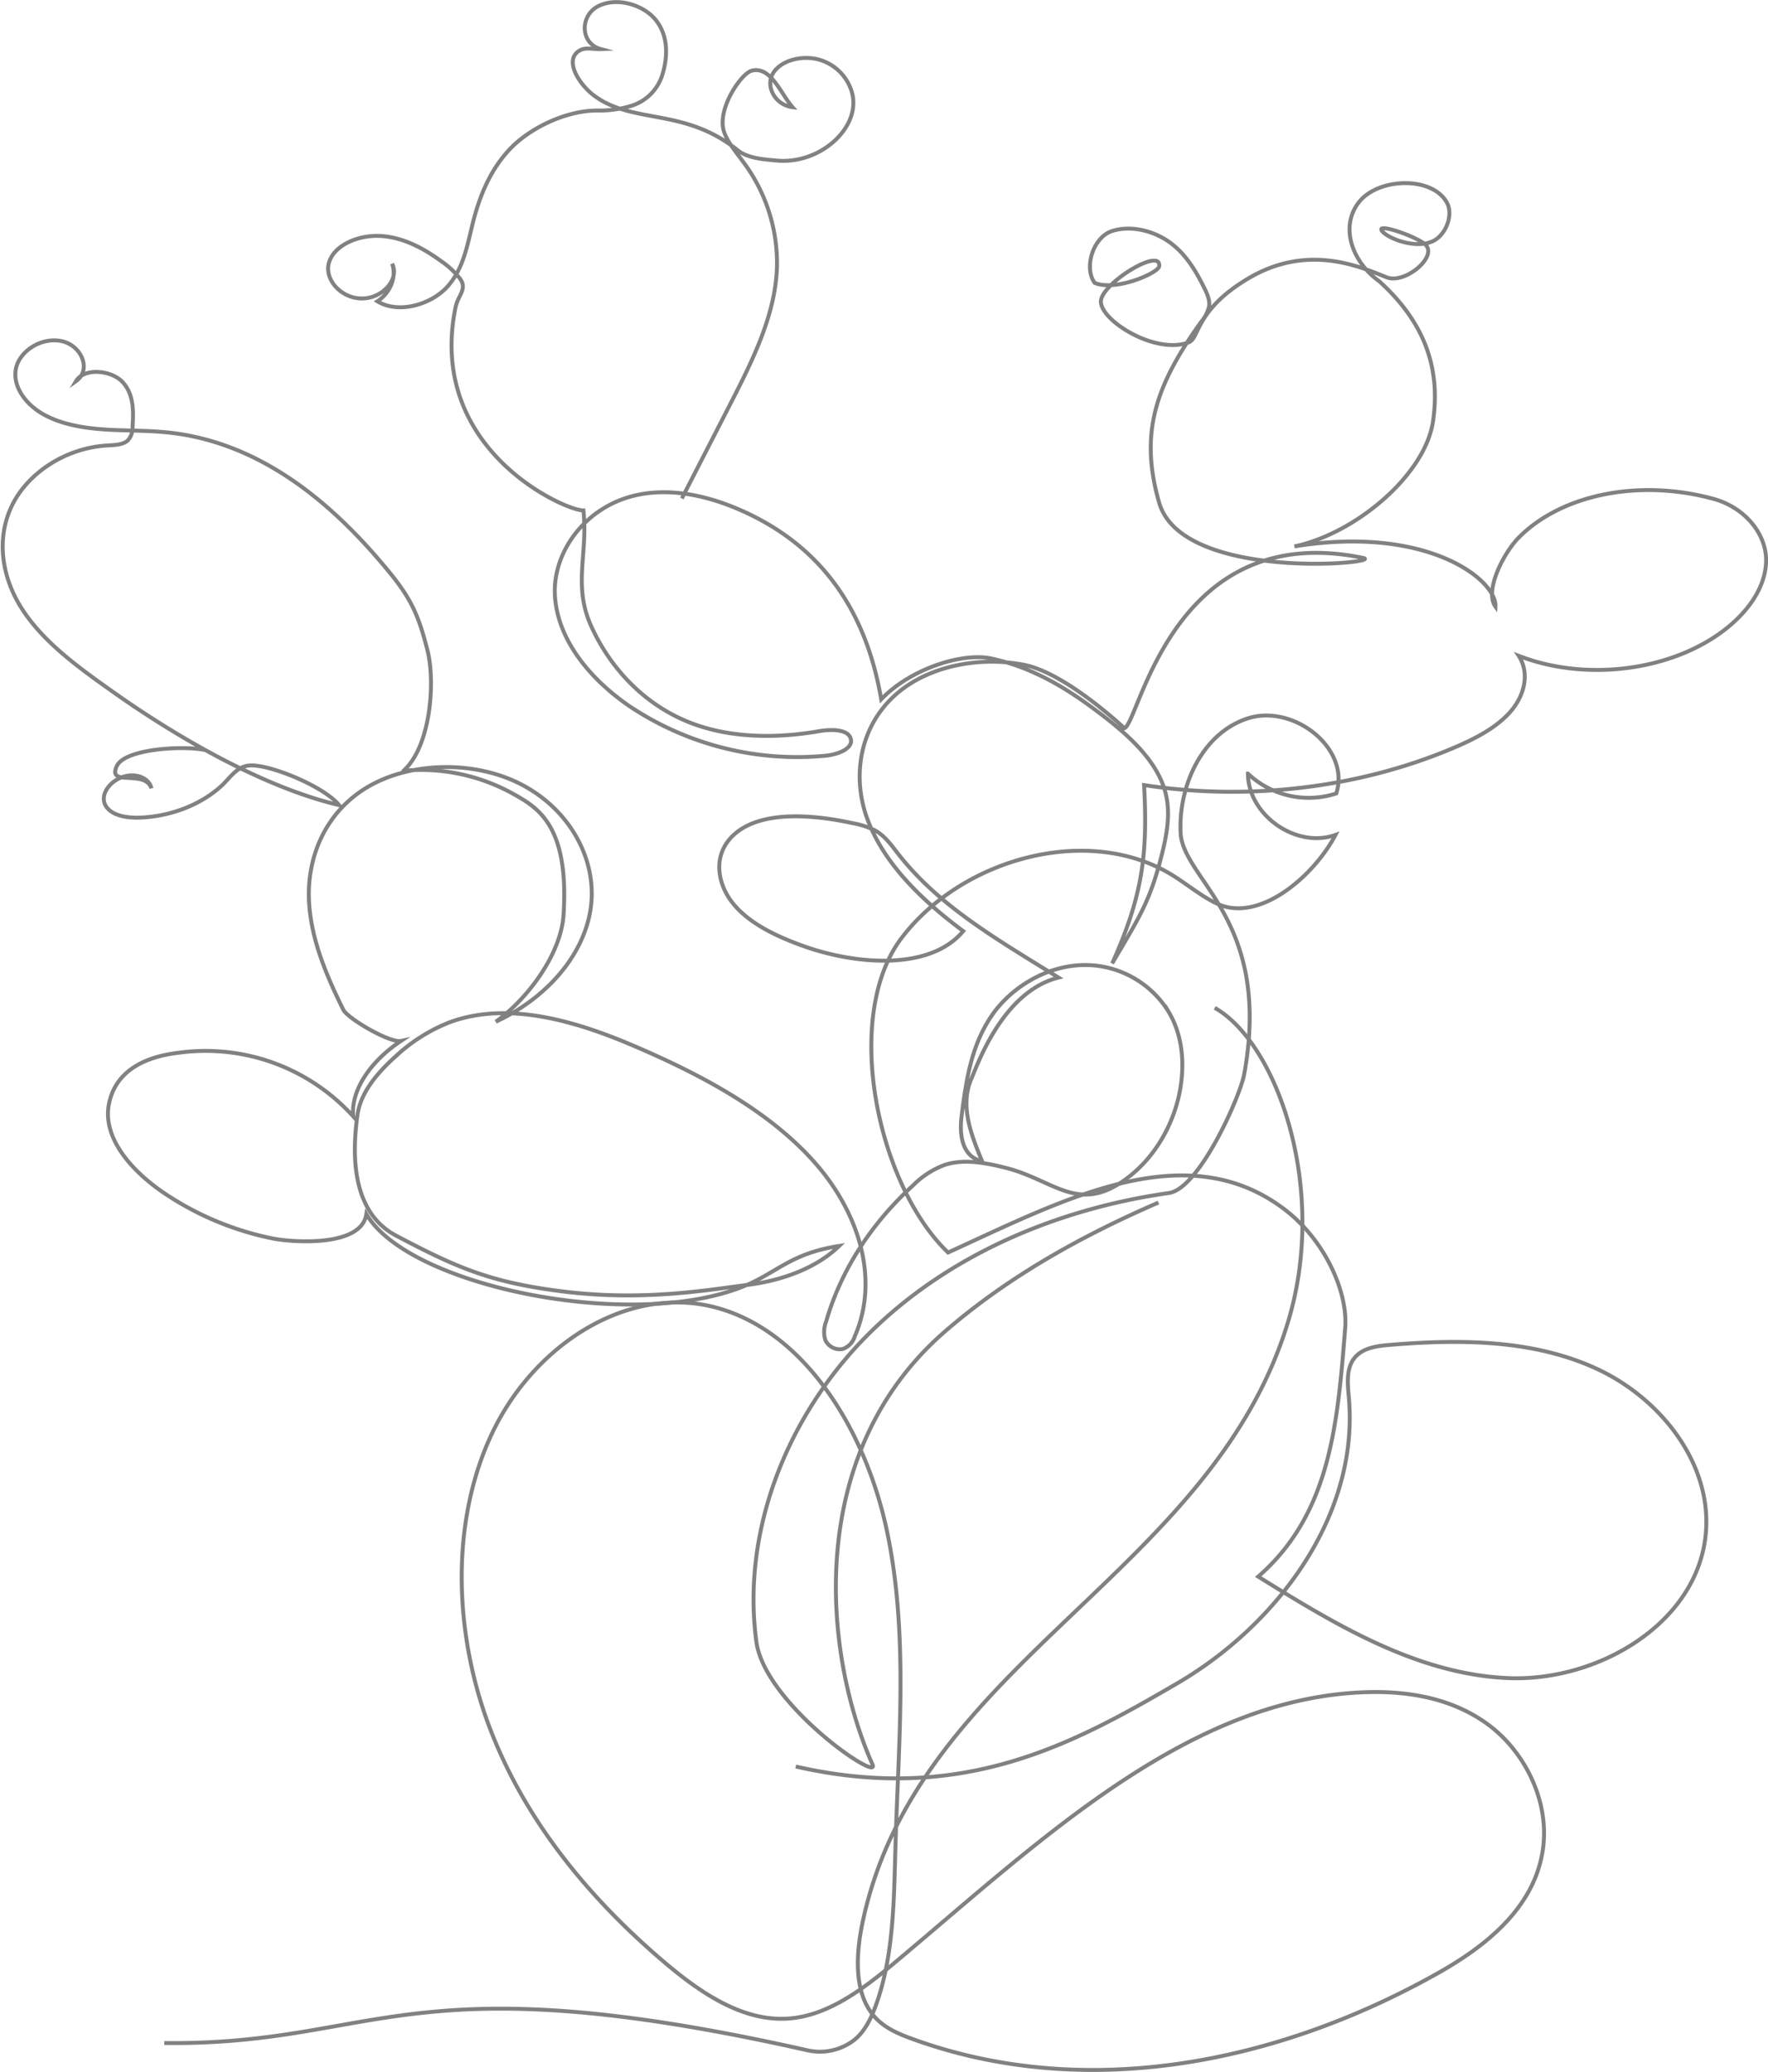 <svg xmlns="http://www.w3.org/2000/svg" width="451.188" height="528.621" viewBox="0 0 451.188 528.621">
  <g id="Group_59" data-name="Group 59" transform="translate(-211.368 -162.064)" opacity="0.496">
    <path id="Path_1" data-name="Path 1" d="M500.352,227.593" transform="translate(-121.21)" fill="none" stroke="#000" stroke-miterlimit="10" stroke-width="1"/>
    <path id="Path_2" data-name="Path 2" d="M263.49,353.373c-5.617-1.111-20.259-.284-22.316,4.125-2.526,5.414,7.158.773,8.842,5.672-.526-2.492-3.845-4.1-7.364-2.878s-6.022,4.846-4.162,7.574c1.6,2.355,5.443,2.926,8.739,2.785,7.859-.335,15.5-3.341,20.713-8.152,2.04-1.881,3.656-4.614,6.675-5.1,4.663-.757,19.3,5.123,23.3,10.072-19.528-4.588-41.649-17.566-57.029-28.41-9.3-6.554-18.828-13.351-24.322-22.32-4.834-7.891-6.12-17.426-2.174-25.64s13.514-14.733,24.293-15.383c1.861-.112,3.961-.135,5.24-1.244a4.765,4.765,0,0,0,1.273-3.555c.241-3.906.361-8.163-2.482-11.311s-9.87-3.818-11.951-.3c4.113-2.92,1.36-9.359-3.974-10.274s-10.736,2.952-11.413,7.368,2.536,8.8,7.013,11.335,10.018,3.5,15.45,3.879,10.913.216,16.321.777c24.526,2.548,43.094,19.124,56.794,35.927,5.675,6.96,7.4,11.429,9.488,19.614s.806,24.6-6.105,30.766a48.474,48.474,0,0,1,28.211,6.016c6.105,3.438,14.105,8.078,12.632,30.766-.626,9.639-8.631,20.969-17.28,27.245,12.964-6.03,22.585-17.013,24.236-29.119s-5.212-24.959-17.825-31.465-30.491-5.8-41.6,2.33c-8.982,6.571-12.814,16.893-12.515,26.737s4.268,19.358,8.793,28.485c1.1,2.21,11.9,8.535,14.72,7.929-8,5.328-12.837,12.743-12.21,19.25a50.806,50.806,0,0,0-43.79-16.328c-3.6.455-16.211,1.719-18.526,13.082-1.766,8.665,5.678,17.095,13.936,22.726a76.74,76.74,0,0,0,27.846,11.673c4.091.864,22.639,2.536,23.9-6.23,11.158,19.25,72.3,30.838,99.369,17.016,6.715-3.429,10.527-7.219,21.3-8.885-5.817,5.655-14.627,8.872-23.573,9.961s-25.936,4.252-46.779,1.674c-18.472-2.285-27.058-5.972-42.737-14.266-11.128-5.886-11.371-20.052-9.852-30.805.79-5.592,4.871-10.518,9.492-14.7a43.612,43.612,0,0,1,14.045-8.929c15-5.526,32.474-.193,47.048,6.049,17.258,7.392,34.04,16.39,45.619,29.19s17.225,30.022,10.662,45a4.815,4.815,0,0,1-3.032,3.114,4.045,4.045,0,0,1-4.445-2.3,7.144,7.144,0,0,1,.208-4.687c3.7-12.895,11.444-25,22.294-34.847a22.316,22.316,0,0,1,7.977-5.131c4.932-1.6,10.5-.521,15.573.756,11.838,2.983,17.961,11.168,29.214,3.863,8.827-5.73,13.936-15.416,15.372-24.349,1.058-6.576.48-13.491-3.094-19.448A25.113,25.113,0,0,0,491,408.41c-10.826-1.174-21.252,4.993-26.564,12.783s-6.589,16.928-7.691,25.8c-.545,4.391.031,10.186,5.256,11.32-2.834-6.762-5.677-14.15-2.789-20.9,1.644-3.841,8.1-22.4,22.284-25.948-15.879-9.888-30.737-18.286-41.341-32.1-1.566-2.04-3.145-4.184-5.607-5.509a21.619,21.619,0,0,0-5.635-1.791c-11.158-2.434-25.61-3.4-31.753,4.588-3.823,4.969-2.416,11.763,1.792,16.521s10.694,7.817,17.268,10.188c13.675,4.933,32.569,6.35,40.964-3.749-10.753-7.988-20.462-17.49-24.568-28.876s-1.568-24.929,9.154-32.945c8.163-6.1,20.25-8.245,31-6.1S498.3,347.85,498.3,347.85c3.825-1.181,12.016-53.481,60.878-43.463,6.314,1.295-46.106,6.359-52-14.094-5.177-17.962-.72-30.086,10.651-46.032a10.051,10.051,0,0,0,2.089-3.97c.263-1.661-.492-3.306-1.267-4.856-2.049-4.1-4.427-8.229-8.382-11.257s-9.84-4.747-14.934-3.229-7.439,9.551-4.579,13.312c5.506,2.183,16.211-2.578,16.427-4.24.635-4.881-13.589,3.6-14.8,8.41-1.2,4.767,13.573,14.333,22.376,10.955,2.739-1.051,1.621-8.148,14.948-16.157,15.158-9.109,28.421-3.265,35.528-.418,4.68,1.875,13.425-5.5,9.721-8.491-2.734-2.211-13.066-5.657-10.752-3.147,1.924,2.087,10.075,5.028,14.135,1.571,2.515-2.142,3.76-6.322,2.254-9.022-3.8-6.809-17.592-6.35-22.477-.021s-1.657,15.245,5.264,20.149c11.354,10.294,15.688,21.888,13.7,35.644s-19.79,28.7-35.369,31.969c33.895-5.5,51.679,8.546,51.3,15.386-2.936-4.1,2.151-13.723,5.758-17.449,10.316-10.657,29.895-15.469,49.8-10.084,8.249,2.232,13.83,9.222,13.489,16.312s-5.453,13.576-12.043,18.2c-13.78,9.672-34.685,11.942-51.083,5.547,2.9,4.456,1.48,10.159-2.111,14.265s-9,6.885-14.484,9.215c-24.056,10.223-52.361,13.626-79.005,9.5.991,18.086-.517,28.5-8.136,45.5,6.679-11.418,9.685-15.684,12.744-28.088,1.188-4.817,2.093-9.787,1.054-14.627-2.019-9.407-10.907-16.712-19.629-23.076-7.31-5.334-15.521-9.963-25-12-7.484-1.612-20.747,2.685-28.116,10.42-3.309-19.35-12.5-36.764-32.955-46.9-8.822-4.372-19.456-7.389-29.427-5.218-13.1,2.851-21.47,14.494-20.889,25.55s8.615,21.159,18.989,28.282a77.014,77.014,0,0,0,50.136,12.662c3.1-.313,7.059-1.823,6.378-4.314-.695-2.541-5.115-2.46-8.235-1.92-10.524,1.82-21.832,1.762-31.673-1.785-12.629-4.552-21.486-14.384-26.294-24.949s-.8-18.392-2.028-29.618c-4.078.273-40.1-15.185-32.632-51.821.619-3.038,3.072-4.646,1.146-7.293a21.741,21.741,0,0,0-4.9-4.53c-4.274-3.108-9.292-5.886-14.989-6.339s-12.069,2.118-13.513,6.639c-1.346,4.213,2.77,9.1,8.1,9.28s9.966-4.826,7.98-8.866c1.161,3.426-.385,7.358-3.772,9.592,5.544,3.368,13.969.727,17.988-3.863s4.95-10.442,6.334-15.97c1.684-6.727,4.3-13.468,9.414-18.92s14.653-10.148,23.059-9.918a27.491,27.491,0,0,0,8-1.2,11.978,11.978,0,0,0,8.017-8.217c1.323-4.512,1.388-9.55-1.615-13.489s-9.778-6.148-14.679-3.8-4.862,9.615.547,11.039c-1.747.079-3.759-.52-5.24.239-4.482,2.3-.395,8.759,3.535,11.654,10.026,7.387,22.909,2.915,36.648,13.943,2.5,2,6.484,2.282,9.962,2.6,11.015,1,21.453-8.38,19.189-17.237a12.154,12.154,0,0,0-8.2-8.442c-4.294-1.321-9.8-.025-11.923,3.3s.376,8.182,4.912,8.751c-3.022-3.415-5.517-10.581-10.432-9.3-2.725.711-9.219,10.182-6.918,15.947,1.073,2.691,3.117,5.038,4.885,7.472a43.164,43.164,0,0,1,8.5,26.438c-.33,12.431-6.306,24.238-12.191,35.706l-12.092,23.566" transform="translate(0)" fill="none" stroke="#000" stroke-miterlimit="10" stroke-width="1"/>
    <path id="Path_3" data-name="Path 3" d="M369.714,1066c54.761.628,61.483-21.261,164.282,1.886a14.317,14.317,0,0,0,11.5-2.437c2.856-2.1,4.608-5.675,5.892-9.266,4.541-12.7,4.532-26.821,4.932-40.533.784-26.854,3.35-54.165-2.176-80.283s-21.382-51.516-44.378-57.193c-22.255-5.494-46.08,9.911-56.693,32.915s-9.233,51.618.038,75.366,25.658,43.087,43.9,58.651c9.427,8.045,20.336,15.508,32.081,14.642,10.251-.756,19.251-7.727,27.535-14.664,36.653-30.694,74.4-67.177,119.832-68.594,10.878-.339,22.185,1.594,31.29,8.4s15.5,19.264,13.816,31.542c-2.086,15.2-14.914,25.064-27.007,31.848-41.37,23.208-90.216,32.648-134.115,16.607-3.459-1.264-7-2.766-9.558-5.711-5.287-6.085-4.67-16.023-2.877-24.347,14.281-66.33,89.124-88.41,108.557-153.01,10.192-33.88-2.832-70.876-18.767-79.916" transform="translate(-116.432 -382.715)" fill="none" stroke="#000" stroke-miterlimit="10" stroke-width="1"/>
    <path id="Path_4" data-name="Path 4" d="M740.881,978.447c42.864,9.808,71.351-6.079,97.209-21.136s46.507-42.99,43.959-72.8c-.306-3.581-.808-7.614,1.488-10.379,2.062-2.483,5.624-2.972,8.841-3.241,17.828-1.488,36.458-1.442,52.727,6s29.517,24,28.047,41.834c-1.9,23.079-27.516,38.2-50.65,37.156S878.56,942.227,858.9,929.995c18.478-16.062,20.247-39.024,22.2-63.429.727-9.081-5.085-22.521-15.835-30.526-25.359-18.883-56.731-1.816-85.512,11.274-18.119-17.347-27.032-60.229-11.88-80.221s46.948-29.16,68.547-16.4c3.972,2.346,7.807,5.68,11.988,7.628,10.769,5.019,24.693-7.028,30.215-17.547-10.01,3.573-22.271-5.007-22.343-15.636a22.573,22.573,0,0,0,22.549,5.055c3.67-11.573-10.958-22.851-22.526-19.167s-17.761,17.038-17.207,29.166,23.478,22.125,16.213,61.719c-1.008,5.5-11.413,29.123-19.2,30.225-28.513,4.035-56.455,15.785-76.817,36.148s-32.341,49.828-28.45,78.361c2.17,15.907,31.764,36.085,29.636,31.3-12.692-28.55-17.414-79.405,18.545-110.538,16.1-13.941,34.874-24.379,54.422-32.834" transform="translate(-326.443 -365.707)" fill="none" stroke="#000" stroke-miterlimit="10" stroke-width="1"/>
  </g>
</svg>
